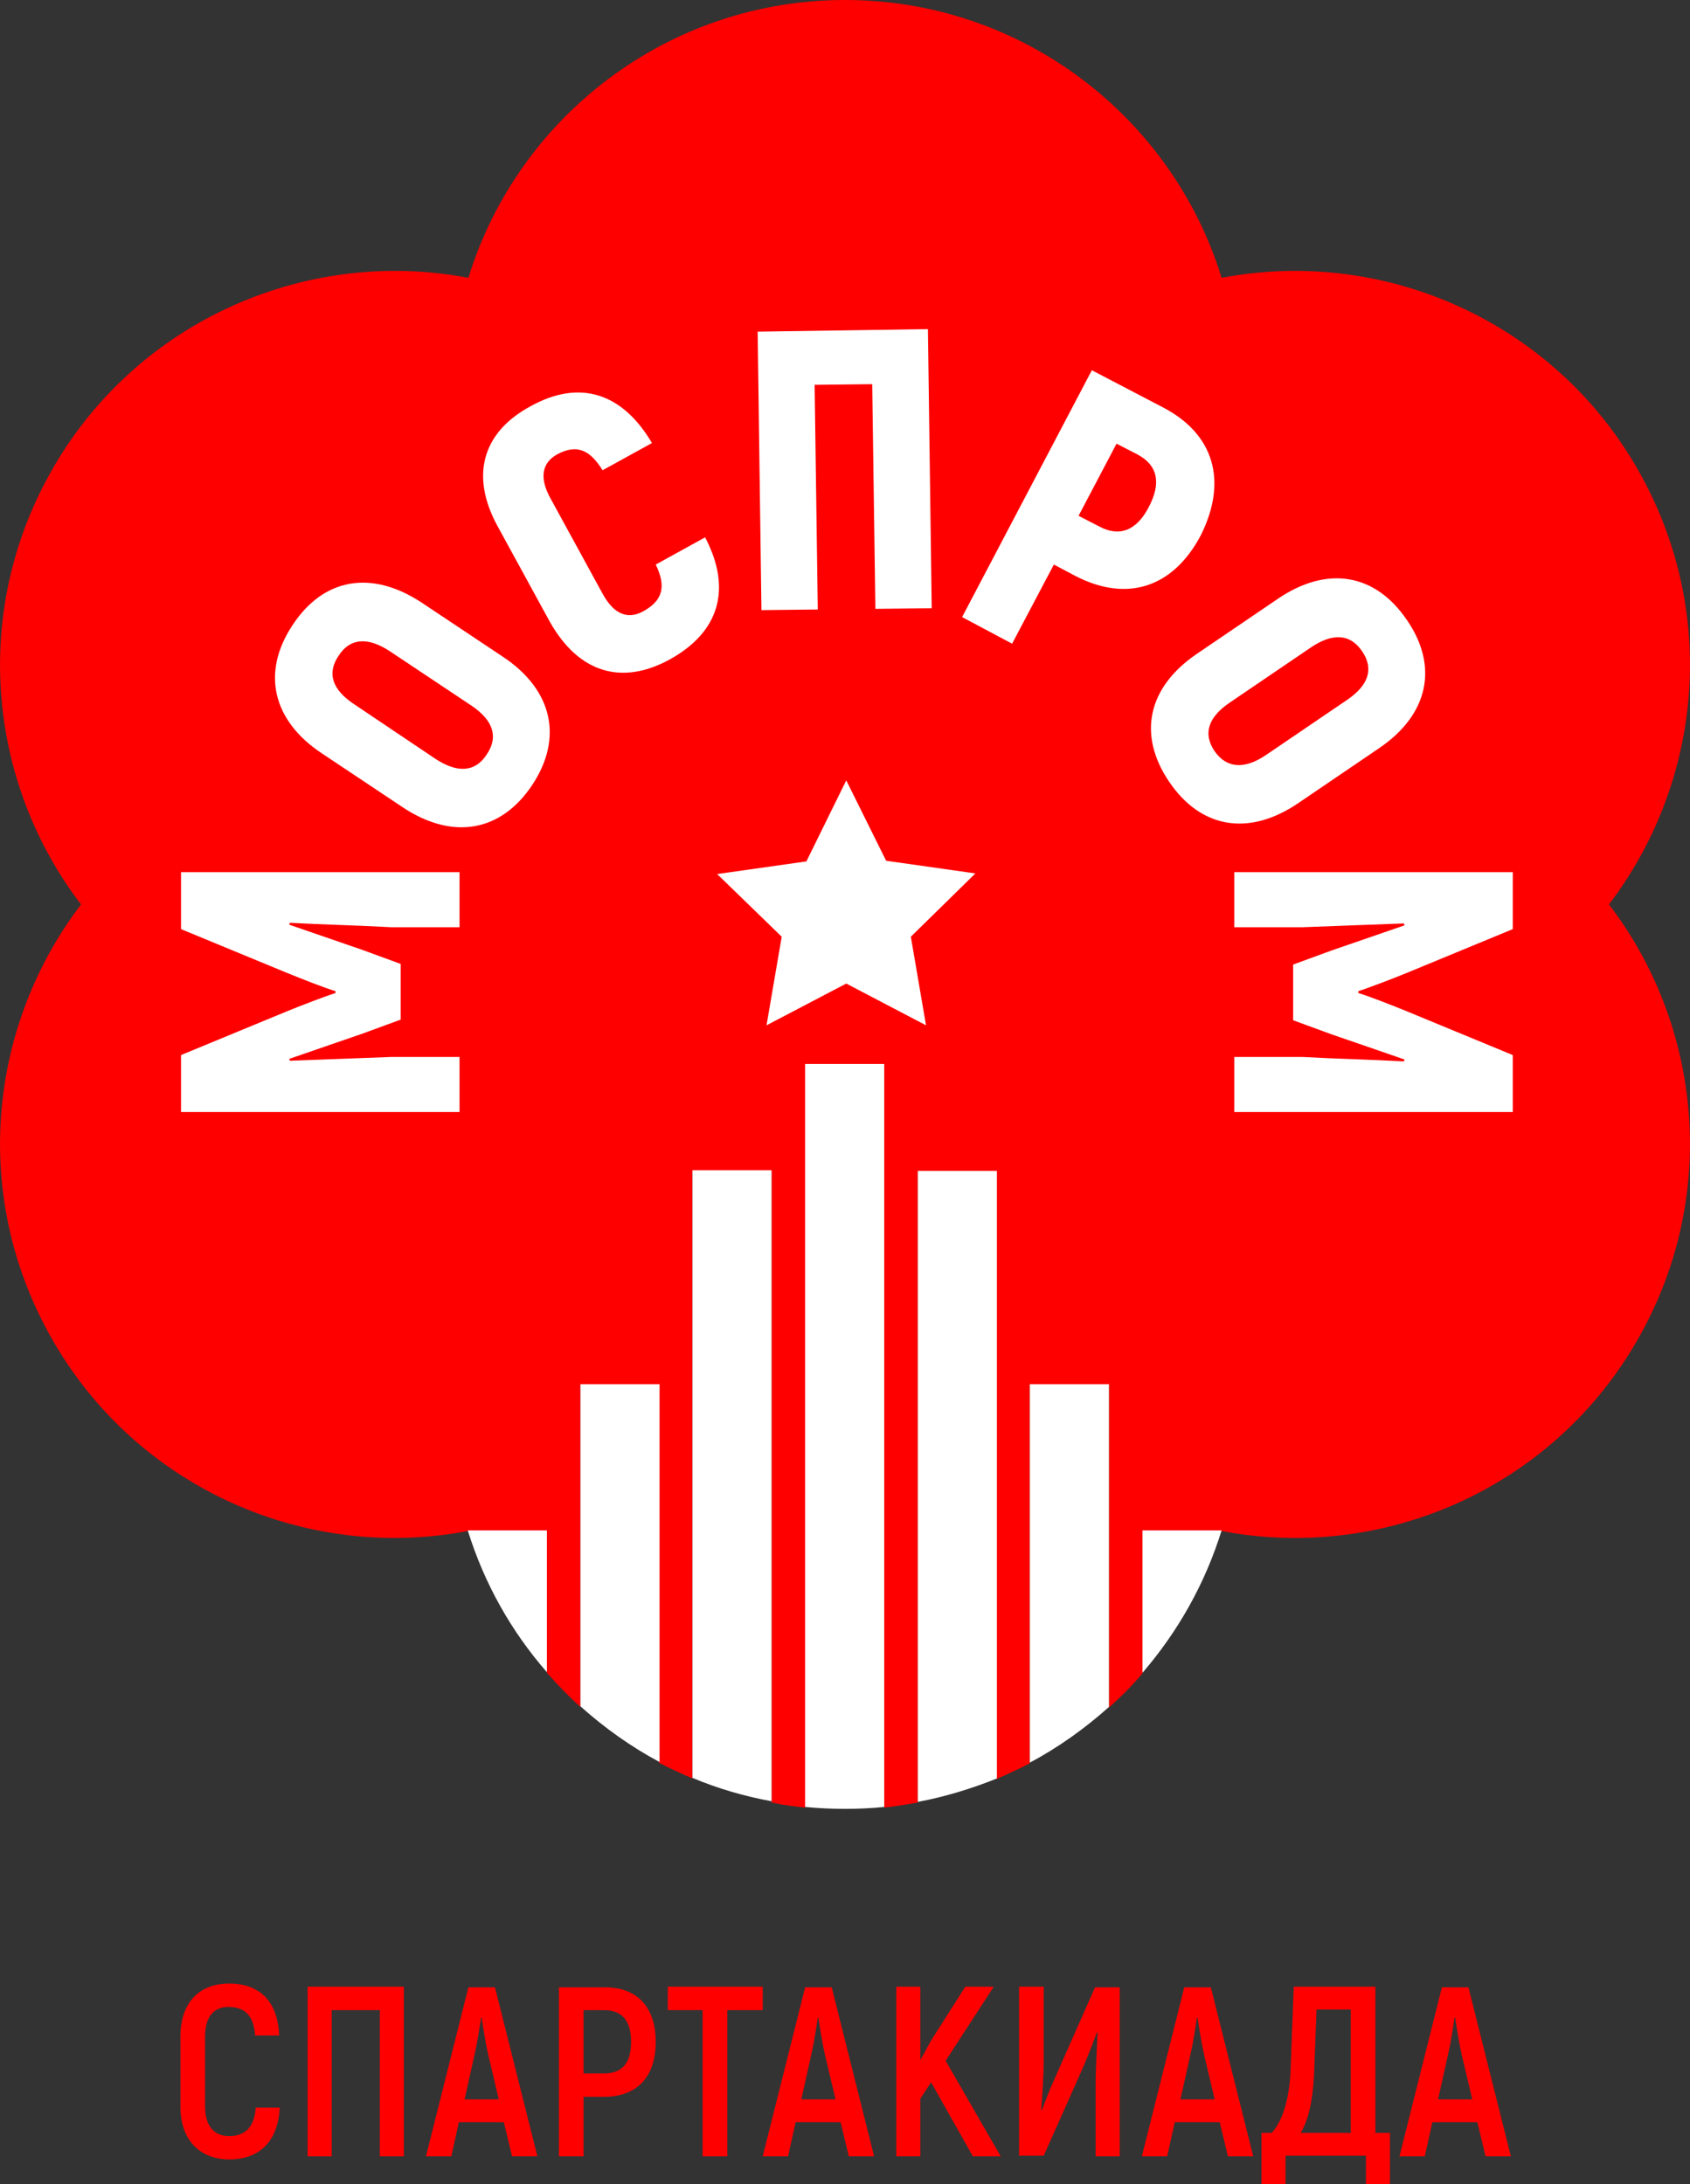 <?xml version="1.0" encoding="UTF-8"?> <!-- Generator: Adobe Illustrator 17.1.0, SVG Export Plug-In . SVG Version: 6.00 Build 0) --> <svg xmlns="http://www.w3.org/2000/svg" xmlns:xlink="http://www.w3.org/1999/xlink" id="Layer_1" x="0px" y="0px" width="267px" height="345.1px" viewBox="0 0 267 345.1" xml:space="preserve"><rect x="0" y="0" width="267" height="345.1" fill="#333333" stroke="none"/> <g> <defs> <rect id="SVGID_1_" x="-35134.9" y="-32021" width="57938" height="56947"></rect> </defs> <clipPath id="SVGID_2_"> <use xlink:href="#SVGID_1_" overflow="visible"></use> </clipPath> </g> <g> <path fill="#FF0000" d="M254.2,142.9c14.3,18.7,17.3,44.8,5.5,67c-13.1,24.7-40.5,37-66.7,32v0h-12.5v22.5 c-1.6,1.9-3.4,3.7-5.3,5.4v-51h-12.5v59.8c-1.7,0.9-3.5,1.7-5.3,2.5l0-96H145l0,99.7c-1.7,0.3-3.5,0.6-5.3,0.8l0-117.4h-12.5 l0,117.4c-1.8-0.2-3.5-0.4-5.3-0.8l0-99.7h-12.5l0,95.9c-1.8-0.8-3.6-1.6-5.3-2.5v-59.7H91.7v50.9c-1.9-1.7-3.6-3.5-5.3-5.4l0-22.4 H73.9v0c-26.1,5-53.5-7.3-66.6-32c-11.8-22.2-8.8-48.2,5.5-67c-14.3-18.7-17.3-44.8-5.5-67c13.1-24.7,40.6-37,66.7-32 C81.8,18.5,105.5,0,133.5,0c28,0,51.7,18.5,59.5,43.9c26.1-5,53.6,7.3,66.7,32C271.5,98.1,268.5,124.1,254.2,142.9"></path> <path fill="#FFFFFF" d="M127.2,168.1l0,117.4c2.1,0.2,4.2,0.3,6.3,0.3c2.1,0,4.2-0.1,6.2-0.3l0-117.4H127.2z M145,185l0,99.7 c4.3-0.8,8.5-2.1,12.5-3.7l0-96H145z M109.4,185l0,95.9c4,1.7,8.2,2.9,12.5,3.7l0-99.7H109.4z M180.5,241.8v22.5 c5.6-6.5,9.9-14.1,12.5-22.5c0,0,0,0,0,0v0H180.5z M162.7,218.7v59.8c4.5-2.4,8.7-5.4,12.5-8.8v-51H162.7z M73.9,241.8L73.9,241.8 C73.9,241.9,73.9,241.9,73.9,241.8c2.6,8.4,6.9,16,12.5,22.4v-22.4H73.9z M91.7,218.7v50.9c3.8,3.4,8,6.4,12.5,8.8v-59.7H91.7z M239,166.7l-16.7-6.9c-2.2-0.9-6-2.4-7.7-2.9v-0.3c1.6-0.5,5.5-2,7.7-2.9l16.7-6.9v-9h-44v8.7h10.8c5.3-0.2,10.7-0.4,16-0.6 l0.1,0.3l-11.6,4l-6,2.2v8.8l6,2.2l11.6,4l-0.1,0.3c-5.3-0.3-10.7-0.4-16-0.7h-10.8v8.7h44V166.7z M28.6,146.8l16.7,6.9 c2.2,0.9,6,2.4,7.7,2.9v0.3c-1.6,0.5-5.5,2-7.7,2.9l-16.7,6.9v9h44V167H61.8c-5.3,0.2-10.7,0.4-16,0.6l-0.1-0.3l11.6-4l6-2.2v-8.8 l-6-2.2l-11.6-4l0.1-0.3c5.3,0.3,10.7,0.4,16,0.7h10.8v-8.7h-44V146.8z M191.9,118.7c-1.9-2.8-1-5.4,2.4-7.7l12.8-8.7 c3.4-2.3,6.2-2.2,8.1,0.6c1.9,2.8,1,5.4-2.4,7.7l-12.8,8.7C196.6,121.6,193.8,121.4,191.9,118.7 M184.7,123.5 c5,7.4,12.6,8.7,20.4,3.4l12.8-8.7c7.8-5.3,9.4-12.9,4.4-20.2c-5-7.4-12.6-8.7-20.4-3.4l-12.8,8.7 C181.3,108.6,179.7,116.1,184.7,123.5 M173.7,83.2l-3.3-1.7l6-11.4l3.3,1.7c3.2,1.7,3.8,4.5,1.8,8.3 C179.6,83.8,176.9,84.9,173.7,83.2 M183.8,64.4l-11.3-5.9l-20.5,39l7.9,4.2l6.6-12.5l3.4,1.8c8.1,4.2,15.4,1.9,19.8-6.4 C194,76,191.8,68.6,183.8,64.4 M146.6,52l-26.9,0.4l0.6,44l8.9-0.1l-0.5-35.5l9.1-0.1l0.5,35.5l8.9-0.1L146.6,52z M105.8,104.2 c7.8-4.3,9.9-11.1,5.6-19.3l-7.8,4.3c1.7,3.5,1.1,5.7-2,7.4c-2.4,1.3-4.6,0.5-6.4-2.8l-8.2-15c-1.9-3.4-1.3-5.7,1-7 c3-1.6,5.1-0.9,7.2,2.5l7.8-4.3c-4.7-8-11.5-10.1-19.2-5.8c-7.6,4.1-9.6,11-5.1,19.1l8.2,15C91.5,106.4,98.3,108.3,105.8,104.2 M76.9,119.2c-1.8,2.8-4.6,3-8.1,0.7L56,111.3c-3.5-2.3-4.4-4.9-2.5-7.7c1.8-2.8,4.6-3,8.1-0.7l12.9,8.6 C77.9,113.8,78.8,116.4,76.9,119.2 M84.1,124c4.9-7.4,3.2-15-4.6-20.2l-12.9-8.6c-7.9-5.2-15.5-3.9-20.4,3.6 c-4.9,7.4-3.2,15,4.6,20.2l12.9,8.6C71.6,132.8,79.2,131.4,84.1,124 M133.7,123.3L140,136l14.1,2l-10.2,10l2.4,14l-12.6-6.6 l-12.6,6.6l2.4-14l-10.2-9.9l14.1-2L133.7,123.3z"></path> <path fill="#FF0000" d="M28.5,332.8v-11c0-5.4,3-8.4,7.7-8.4c4.9,0,7.7,2.9,7.9,8.2h-3.8c-0.2-3.1-1.6-4.5-4.2-4.5 c-2.3,0-3.7,1.5-3.7,4.7v11c0,3.2,1.5,4.7,3.8,4.7c2.6,0,4-1.5,4.2-4.5h3.8c-0.3,5.3-3.1,8.2-8.1,8.2 C31.6,341.1,28.5,338.2,28.5,332.8"></path> <polygon fill="#FF0000" points="63.8,340.7 60,340.7 60,317.6 52.4,317.6 52.4,340.7 48.6,340.7 48.6,313.9 63.8,313.9 "></polygon> <path fill="#FF0000" d="M78.8,331.7l-1.7-7.2c-0.4-1.8-0.8-4.3-1-5.7H76c-0.2,1.4-0.6,4-1,5.7l-1.6,7.2H78.8z M79.6,335.3h-7.1 l-1.2,5.4h-4l6.7-26.7h4.2l6.7,26.7h-4L79.6,335.3z"></path> <path fill="#FF0000" d="M99.7,322.6c0-3.3-1.4-5-4.3-5h-3.2v10h3.2C98.3,327.6,99.7,326,99.7,322.6 M103.6,322.6 c0,5.6-3,8.7-8.2,8.7h-3.2v9.4h-3.9v-26.7h7.1C100.6,313.9,103.6,317.1,103.6,322.6"></path> <polygon fill="#FF0000" points="120.5,317.6 114.9,317.6 114.9,340.7 111,340.7 111,317.6 105.5,317.6 105.5,313.9 120.5,313.9 "></polygon> <path fill="#FF0000" d="M132,331.7l-1.7-7.2c-0.4-1.8-0.8-4.3-1-5.7h-0.1c-0.2,1.4-0.6,4-1,5.7l-1.6,7.2H132z M132.8,335.3h-7.1 l-1.2,5.4h-4l6.7-26.7h4.2l6.7,26.7h-4L132.8,335.3z"></path> <polygon fill="#FF0000" points="147.1,329 145.4,331.6 145.4,340.7 141.6,340.7 141.6,313.9 145.4,313.9 145.4,325.5 147.1,322.4 152.5,313.9 157,313.9 149.4,325.6 158.1,340.7 153.7,340.7 "></polygon> <path fill="#FF0000" d="M161.1,313.9h3.8v11.7c0,1.9-0.2,5.4-0.4,7.7l0.1,0.1c0.5-1.3,1.2-3.2,1.9-4.7l6.5-14.7h3.9v26.7h-3.8V329 c0-2,0.2-5.6,0.3-7.8l-0.1-0.1c-0.5,1.4-1.3,3.4-1.9,4.9l-6.5,14.6h-3.9V313.9z"></path> <path fill="#FF0000" d="M191.9,331.7l-1.7-7.2c-0.4-1.8-0.8-4.3-1-5.7h-0.1c-0.2,1.4-0.6,4-1,5.7l-1.6,7.2H191.9z M192.7,335.3 h-7.1l-1.2,5.4h-4l6.7-26.7h4.2l6.7,26.7h-4L192.7,335.3z"></path> <path fill="#FF0000" d="M213.4,317.5H208l-0.4,10.4c-0.2,3.8-0.8,6.9-2.1,9.1h7.9V317.5z M219.6,337v8.1h-3.8v-4.5h-12.7v4.5h-3.8 V337h1.6c1.9-2,2.9-6,3-10.2l0.5-12.9h12.9V337H219.6z"></path> <path fill="#FF0000" d="M232.6,331.7l-1.7-7.2c-0.4-1.8-0.8-4.3-1-5.7h-0.1c-0.2,1.4-0.6,4-1,5.7l-1.6,7.2H232.6z M233.4,335.3 h-7.1l-1.2,5.4h-4l6.7-26.7h4.2l6.7,26.7h-4L233.4,335.3z"></path> </g> </svg> 